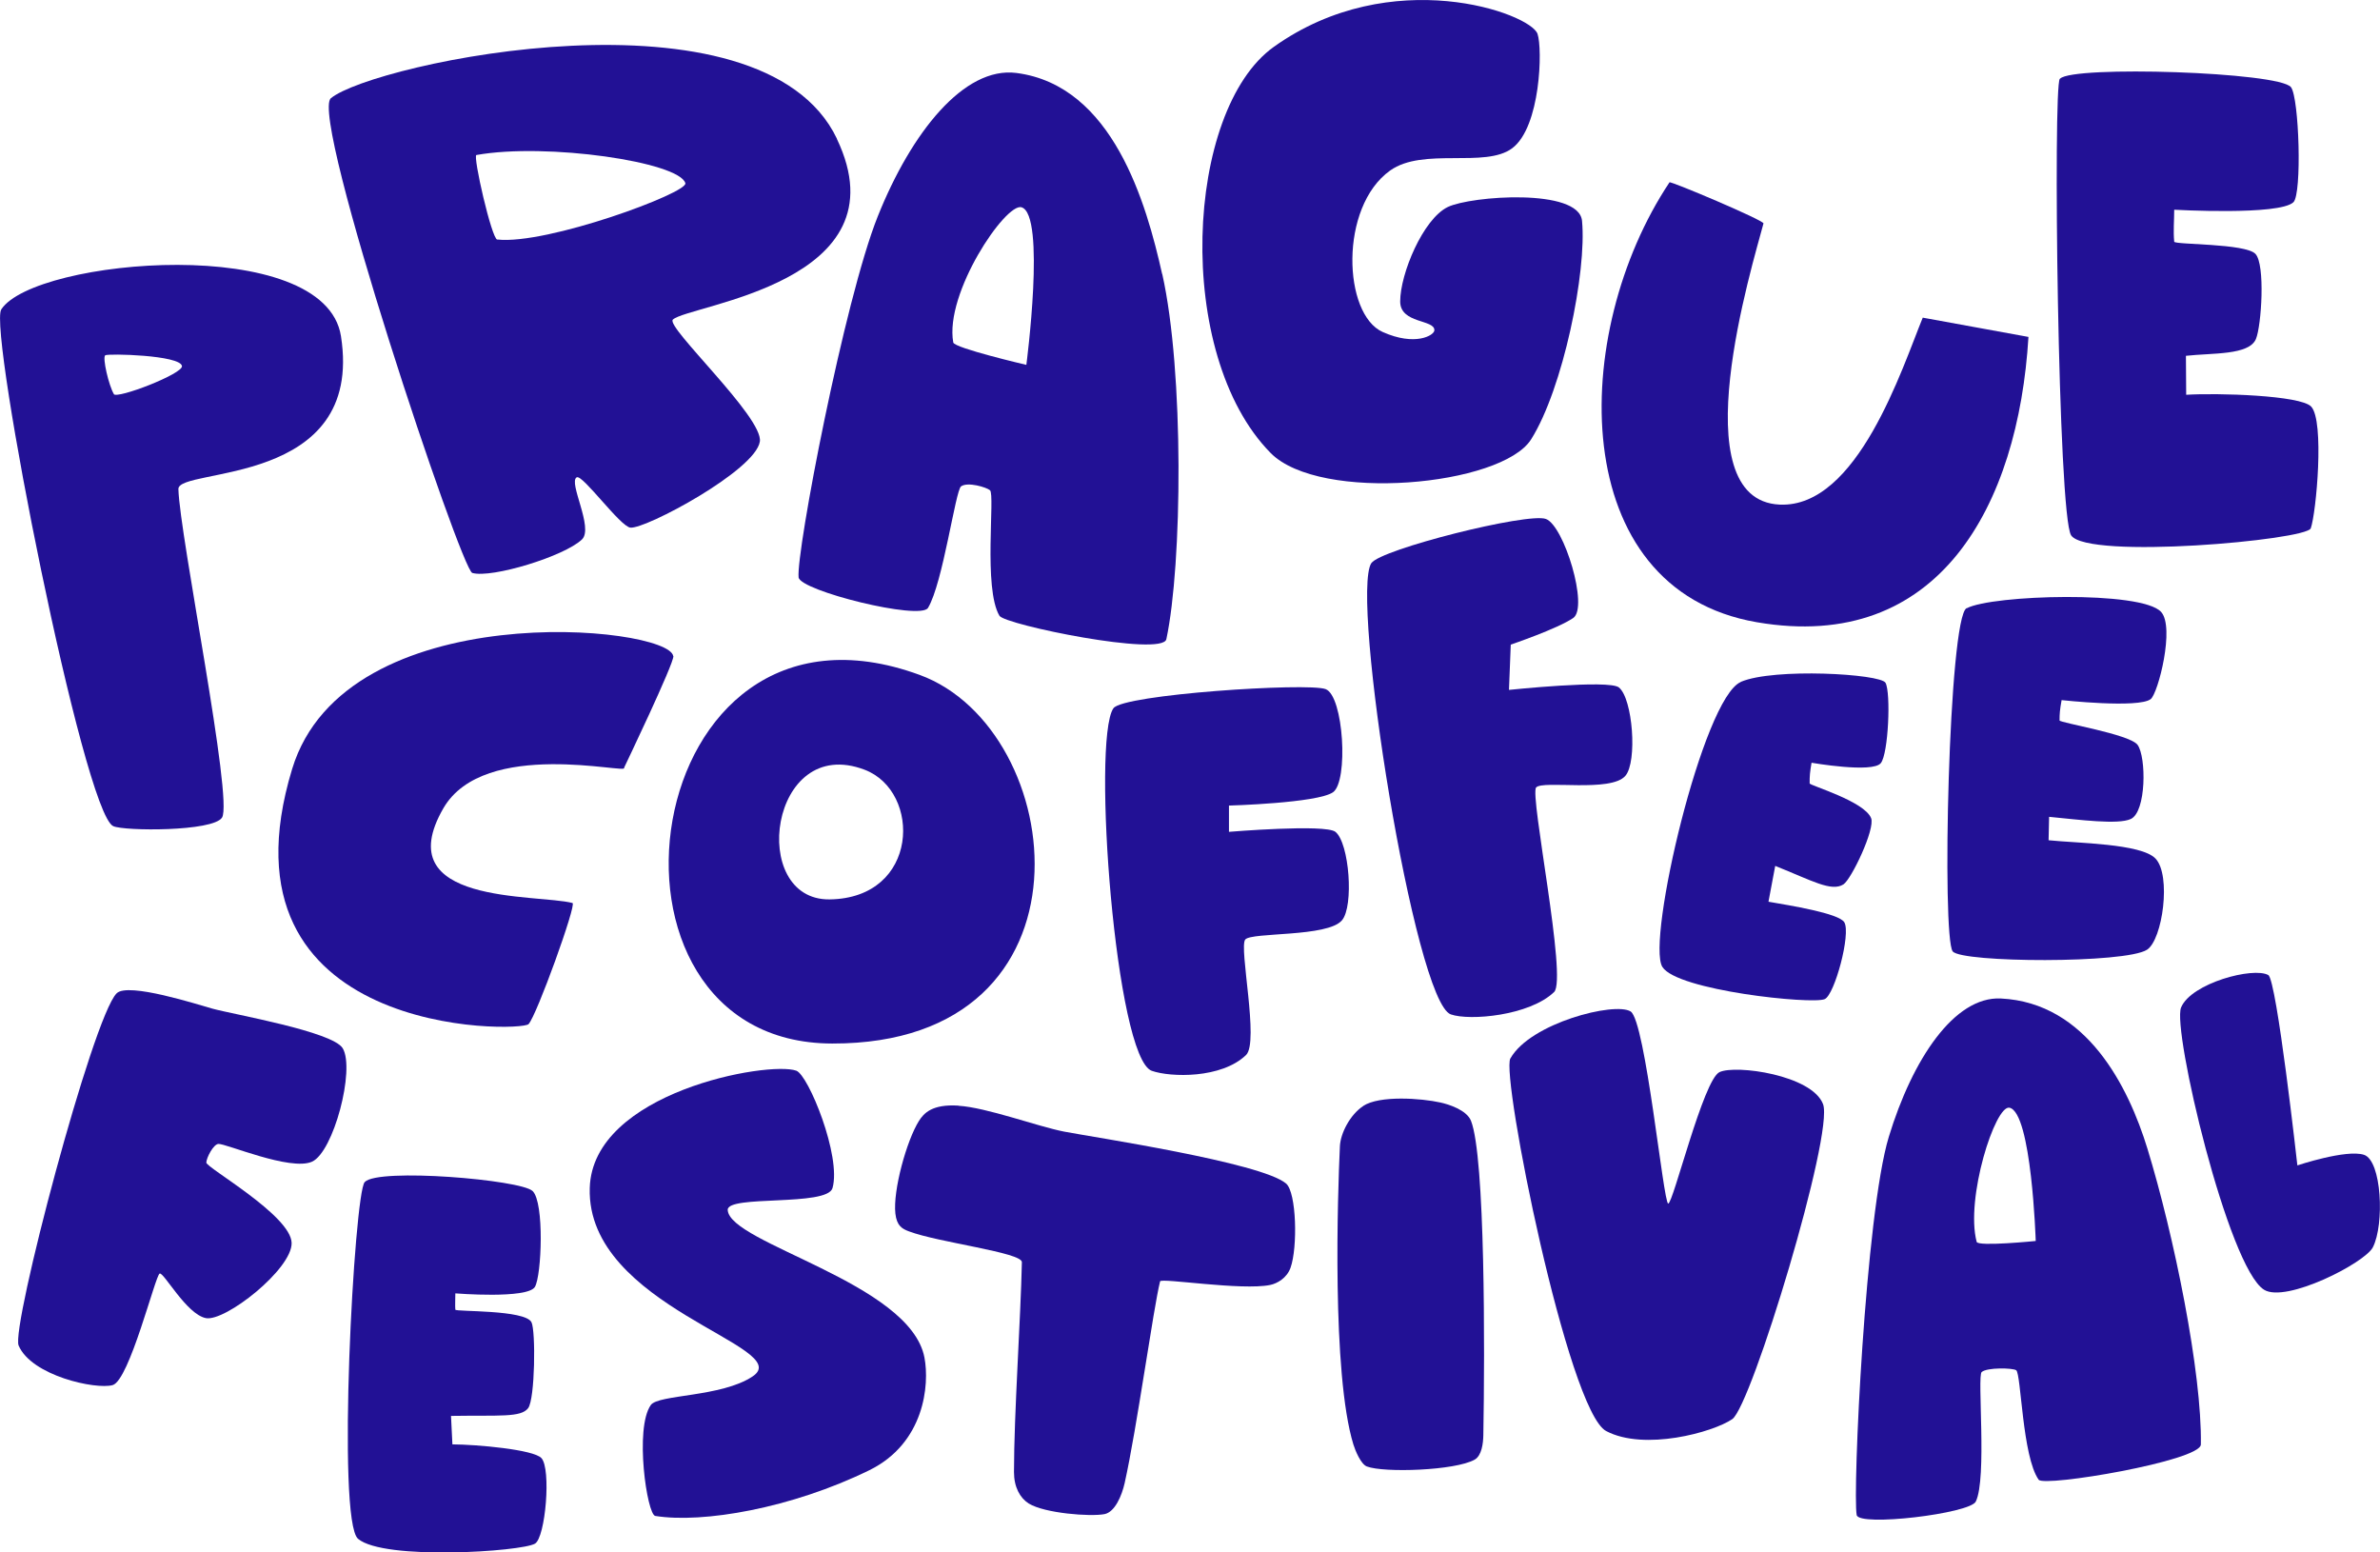 <svg width="92" height="60" viewBox="0 0 92 60" fill="none" xmlns="http://www.w3.org/2000/svg">
<g clip-path="url(#clip0_2042_289)">
<path d="M32.354 5.366C29.426 -0.78 14.422 2.445 12.791 3.796C11.953 4.486 17.823 22.019 18.257 22.144C19.006 22.359 21.821 21.499 22.496 20.849C22.959 20.403 21.954 18.633 22.294 18.448C22.521 18.328 23.975 20.353 24.369 20.393C24.956 20.453 29.199 18.183 29.372 17.068C29.52 16.138 25.715 12.627 26.01 12.352C26.631 11.772 35.016 10.952 32.349 5.366H32.354ZM19.223 9.262C19.006 9.237 18.272 6.021 18.415 5.991C21.131 5.506 26.262 6.261 26.493 7.081C26.602 7.451 21.136 9.472 19.223 9.257V9.262Z" fill="#221195"/>
<path d="M13.18 12.992C12.554 9.002 1.346 9.982 0.05 11.957C-0.463 12.732 3.229 31.41 4.377 31.93C4.801 32.125 8.227 32.145 8.582 31.6C9.025 30.925 6.945 20.713 6.896 18.903C6.871 18.043 14.097 18.853 13.18 12.992ZM4.402 15.232C4.205 14.902 3.953 13.822 4.067 13.732C4.165 13.657 6.965 13.722 7.034 14.147C7.083 14.447 4.515 15.433 4.397 15.232H4.402Z" fill="#221195"/>
<path d="M44.923 10.592C44.317 7.881 43.025 3.301 39.289 2.82C37.268 2.56 35.228 5.116 33.931 8.361C32.635 11.597 30.772 21.339 30.87 22.314C30.925 22.834 35.578 23.989 35.873 23.494C36.45 22.534 36.933 18.958 37.15 18.798C37.406 18.613 38.136 18.833 38.269 18.948C38.471 19.118 38.003 22.739 38.634 23.799C38.841 24.149 44.938 25.394 45.086 24.704C45.702 21.819 45.776 14.382 44.928 10.592H44.923ZM39.674 14.102C39.674 14.102 36.889 13.452 36.849 13.237C36.504 11.332 38.875 7.831 39.486 8.011C40.438 8.286 39.674 14.102 39.674 14.102Z" fill="#221195"/>
<path d="M83.009 44.392C82.28 42.017 80.668 38.752 77.341 38.591C75.542 38.506 73.925 40.942 73.013 43.937C72.106 46.923 71.609 57.695 71.771 58.555C71.855 59.015 76.148 58.5 76.375 58.035C76.814 57.135 76.424 53.184 76.602 53.029C76.814 52.844 77.809 52.869 77.937 52.959C78.13 53.099 78.169 56.289 78.805 57.19C79.012 57.485 85.065 56.464 85.075 55.829C85.124 53.069 84.03 47.718 83.009 44.392ZM76.409 47.998C75.966 46.323 77.124 42.702 77.676 42.812C78.534 42.987 78.692 47.963 78.692 47.963C78.692 47.963 76.459 48.188 76.409 47.998Z" fill="#221195"/>
<path d="M59.434 1.31C59.631 1.88 59.557 4.906 58.453 5.731C57.408 6.511 55.013 5.681 53.736 6.591C51.76 8.001 51.917 12.152 53.45 12.832C54.707 13.392 55.432 12.962 55.446 12.772C55.476 12.337 54.125 12.522 54.125 11.652C54.125 10.582 55.008 8.466 55.964 8.001C56.856 7.571 61.036 7.261 61.154 8.536C61.342 10.497 60.42 15.018 59.188 16.978C58.054 18.783 51.02 19.438 49.117 17.508C45.357 13.692 45.81 4.256 49.241 1.81C53.785 -1.43 59.158 0.51 59.434 1.31Z" fill="#221195"/>
<path d="M64.531 7.046C64.57 6.986 68.198 8.521 68.168 8.636C67.749 10.227 64.94 19.333 68.799 19.503C71.806 19.633 73.531 14.217 74.325 12.277L78.411 13.022C78.017 19.533 74.956 25.259 67.912 24.049C60.523 22.779 60.661 12.862 64.536 7.046H64.531Z" fill="#221195"/>
<path d="M79.623 3.046C79.357 3.321 79.549 19.948 80.062 20.693C80.703 21.634 89.161 20.878 89.324 20.418C89.536 19.823 89.861 16.263 89.338 15.713C88.924 15.277 85.716 15.182 84.508 15.258L84.498 13.752C85.514 13.637 86.938 13.737 87.204 13.102C87.416 12.597 87.574 10.222 87.184 9.812C86.795 9.402 84.059 9.462 84.045 9.342C84.005 8.921 84.045 8.531 84.045 8.106C84.045 8.106 88.106 8.336 88.653 7.816C88.989 7.491 88.875 3.791 88.56 3.371C88.111 2.78 80.121 2.525 79.633 3.041L79.623 3.046Z" fill="#221195"/>
<path d="M76.02 23.504C75.325 23.874 75.054 36.226 75.483 36.771C75.828 37.211 82.166 37.246 82.995 36.706C83.596 36.316 83.941 33.826 83.32 33.181C82.763 32.6 80.279 32.59 79.189 32.475L79.209 31.57C80.397 31.685 81.871 31.88 82.364 31.655C82.97 31.38 82.97 29.26 82.63 28.79C82.329 28.375 79.613 27.935 79.613 27.845C79.613 27.585 79.623 27.45 79.692 27.059C79.692 27.059 82.669 27.385 83.137 27.02C83.423 26.794 84.079 24.239 83.537 23.649C82.778 22.819 77.001 22.989 76.025 23.509L76.02 23.504Z" fill="#221195"/>
<path d="M67.291 26.359C65.827 26.989 63.634 36.376 64.26 37.371C64.831 38.286 70.046 38.827 70.534 38.616C70.919 38.451 71.555 36.086 71.293 35.646C71.086 35.296 69.164 34.991 68.361 34.851L68.622 33.466C70.046 34.036 70.79 34.476 71.259 34.181C71.564 33.986 72.496 32.035 72.328 31.62C72.067 30.965 69.953 30.355 69.953 30.28C69.948 30 69.967 29.825 70.026 29.48C70.026 29.48 72.383 29.89 72.703 29.495C72.999 29.13 73.097 26.774 72.885 26.389C72.693 26.044 68.577 25.804 67.291 26.354V26.359Z" fill="#221195"/>
<path d="M14.097 45.688C13.693 46.113 13.002 58.765 13.841 59.475C14.841 60.32 20.164 59.97 20.682 59.66C21.086 59.415 21.313 56.77 20.928 56.354C20.623 56.024 18.434 55.829 17.488 55.824L17.434 54.724C19.312 54.694 20.135 54.794 20.416 54.424C20.682 54.074 20.712 51.434 20.544 51.103C20.293 50.613 17.611 50.703 17.601 50.618C17.587 50.488 17.601 50.158 17.601 49.988C17.601 49.988 20.391 50.213 20.677 49.738C20.938 49.298 21.047 46.473 20.588 46.033C20.13 45.593 14.619 45.133 14.102 45.683L14.097 45.688Z" fill="#221195"/>
<path d="M26.03 25.354C26.07 25.614 24.123 29.675 24.123 29.675C24.345 29.95 18.716 28.51 17.138 31.24C14.97 34.996 20.746 34.541 22.131 34.901C22.299 34.946 20.741 39.261 20.431 39.582C20.12 39.902 8.128 40.132 11.293 29.72C13.353 22.949 25.843 24.169 26.025 25.359L26.03 25.354Z" fill="#221195"/>
<path d="M35.548 26.084C24.576 22.069 22.175 40.317 32.171 40.332C42.71 40.352 41.31 28.19 35.548 26.084ZM32.068 34.761C28.913 34.801 29.741 28.35 33.423 29.75C35.632 30.59 35.543 34.716 32.068 34.761Z" fill="#221195"/>
<path d="M43.035 27.38C42.202 28.635 43.124 40.892 44.524 41.387C45.253 41.642 47.215 41.692 48.166 40.777C48.684 40.277 47.88 36.601 48.137 36.311C48.393 36.021 51.316 36.226 51.873 35.571C52.341 35.026 52.159 32.58 51.621 32.15C51.232 31.84 47.506 32.15 47.506 32.15V31.135C47.506 31.135 50.926 31.04 51.528 30.62C52.129 30.2 51.942 26.895 51.242 26.634C50.542 26.374 43.395 26.84 43.04 27.375L43.035 27.38Z" fill="#221195"/>
<path d="M53.012 21.759C52.179 23.014 54.682 38.712 56.082 39.206C56.812 39.462 59.124 39.257 60.075 38.341C60.592 37.841 59.124 30.725 59.38 30.435C59.636 30.145 62.273 30.64 62.83 29.985C63.298 29.44 63.116 27 62.579 26.569C62.189 26.259 58.33 26.664 58.33 26.664L58.399 24.914C58.399 24.914 60.213 24.299 60.814 23.884C61.416 23.469 60.459 20.318 59.759 20.058C59.059 19.798 53.367 21.229 53.012 21.764V21.759Z" fill="#221195"/>
<path d="M4.505 38.396C3.574 39.342 0.419 51.303 0.72 52.004C1.218 53.174 3.702 53.714 4.353 53.534C5.003 53.354 6.004 49.293 6.171 49.223C6.324 49.153 7.206 50.794 7.956 50.944C8.705 51.093 11.297 49.048 11.273 48.038C11.248 46.973 7.965 45.127 7.975 44.932C7.985 44.737 8.246 44.232 8.439 44.212C8.715 44.187 11.229 45.273 12.062 44.898C12.895 44.522 13.732 41.332 13.249 40.517C12.865 39.867 9.01 39.206 8.202 38.981C7.68 38.837 4.944 37.951 4.51 38.391L4.505 38.396Z" fill="#221195"/>
<path d="M30.782 41.382C31.25 41.552 32.531 44.692 32.181 45.918C31.974 46.643 28.105 46.173 28.13 46.763C28.189 48.063 35.183 49.573 35.735 52.469C35.937 53.524 35.735 55.779 33.601 56.825C30.594 58.295 27.164 58.885 25.33 58.59C25.01 58.54 24.522 55.204 25.157 54.304C25.448 53.889 27.883 54.004 29.091 53.199C30.821 52.049 22.663 50.528 22.797 45.918C22.9 42.207 29.712 40.997 30.782 41.382Z" fill="#221195"/>
<path d="M52.696 42.747C52.188 43.082 51.814 43.802 51.794 44.312C51.71 46.093 51.474 53.079 52.316 55.829C52.39 56.069 52.607 56.594 52.839 56.679C53.494 56.929 56.25 56.84 57.004 56.414C57.275 56.259 57.334 55.789 57.339 55.469C57.398 52.169 57.413 44.703 56.861 43.317C56.693 42.897 55.984 42.677 55.683 42.612C54.949 42.447 53.322 42.327 52.691 42.747H52.696Z" fill="#221195"/>
<path d="M37.051 42.732C36.026 42.667 35.711 43.027 35.523 43.322C35.045 44.082 34.513 46.013 34.611 46.903C34.666 47.383 34.873 47.493 35.139 47.593C36.278 48.023 39.511 48.408 39.501 48.783C39.457 50.944 39.196 54.654 39.196 56.895C39.196 57.475 39.427 57.895 39.767 58.11C40.383 58.49 42.148 58.625 42.695 58.52C43.099 58.44 43.365 57.805 43.474 57.32C43.942 55.234 44.583 50.568 44.844 49.523C44.879 49.383 48.004 49.888 49.098 49.663C49.369 49.608 49.744 49.398 49.886 48.998C50.167 48.213 50.118 46.088 49.714 45.743C48.758 44.928 42.222 43.947 41.138 43.737C40.107 43.537 38.136 42.802 37.051 42.737V42.732Z" fill="#221195"/>
<path d="M58.384 40.907C58.01 41.567 60.612 54.529 62.086 55.309C63.56 56.089 66.216 55.359 66.961 54.849C67.705 54.339 70.904 43.797 70.47 42.672C70.036 41.547 67.094 41.142 66.468 41.437C65.842 41.732 64.674 46.518 64.486 46.518C64.299 46.518 63.609 39.452 63.032 39.092C62.416 38.711 59.163 39.537 58.389 40.902L58.384 40.907Z" fill="#221195"/>
<path d="M84.311 38.937C83.956 39.782 86.129 48.988 87.519 49.848C88.367 50.373 91.413 48.813 91.724 48.208C92.177 47.323 92.069 44.852 91.379 44.632C90.689 44.412 88.806 45.042 88.806 45.042C88.806 45.042 88.007 37.871 87.682 37.686C87.11 37.361 84.71 37.991 84.311 38.937Z" fill="#221195"/>
</g>
<defs>
<clipPath id="clip0_2042_289">
<rect width="92" height="60" fill="white"/>
</clipPath>
</defs>
</svg>
